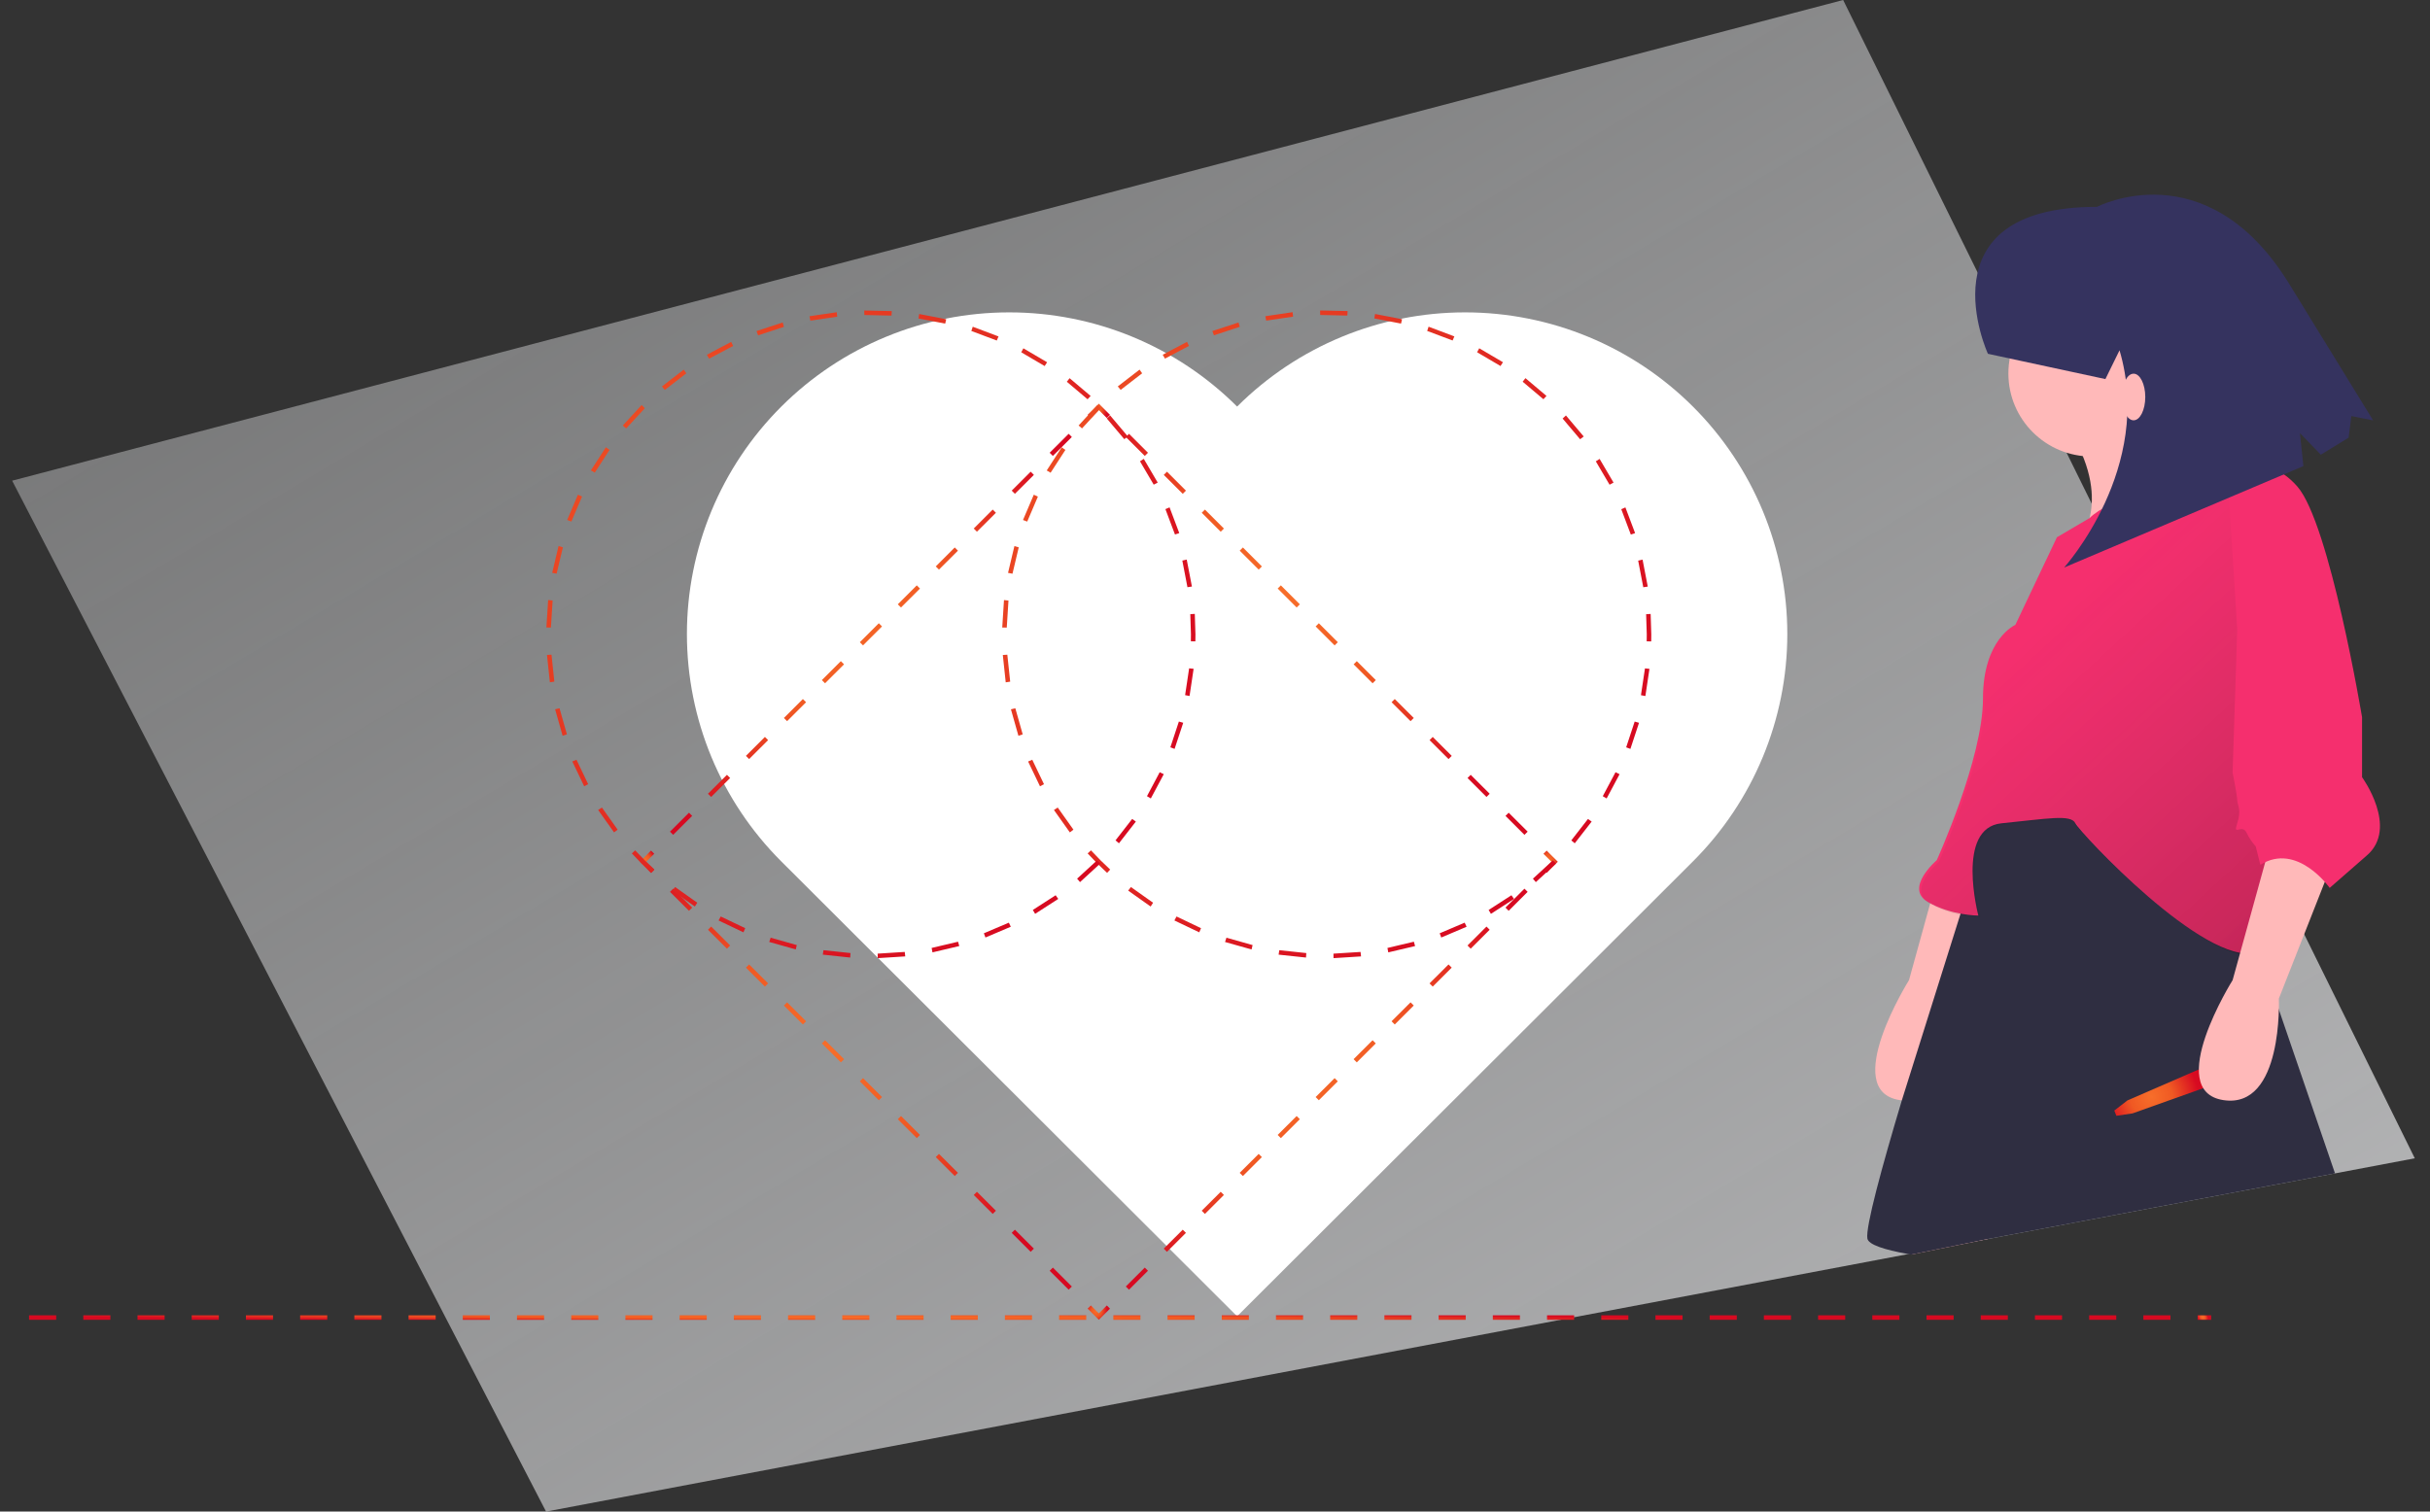 <?xml version="1.0" encoding="UTF-8"?>
<svg xmlns="http://www.w3.org/2000/svg" xmlns:xlink="http://www.w3.org/1999/xlink" xmlns:v="https://vecta.io/nano" width="630" height="392" fill="none">
  <rect width="100%" height="100%" fill="#333333" stroke="none"/>
  <path d="M3.15 124.657L141.572 392l484.485-91.615L477.853 0 3.15 124.657z" fill="url(#A)"></path>
  <path d="M320.732 105.438c15.67-15.642 36.924-24.43 59.086-24.43s43.415 8.788 59.085 24.43 24.474 36.858 24.474 58.98-8.804 43.338-24.474 58.98l-118.17 117.96-118.17-117.96c-15.67-15.642-24.474-36.858-24.474-58.98s8.804-43.337 24.474-58.98 36.924-24.43 59.086-24.43 43.415 8.788 59.085 24.43z" fill="#fff"></path>
  <path d="M168.78 226.373l.827-.826-2.07-2.066 2.07-2.066-.827-.826-2.898 2.892 2.898 2.892z" fill="url(#B)"></path>
  <path d="M277.06 334.463l.828-.827-4.922-4.913-.828.826 4.922 4.914zm-9.844-9.827l.828-.826-4.922-4.913-.828.826 4.922 4.913zm-9.844-9.826l.828-.826-4.922-4.913-.828.826 4.922 4.913zm-9.844-9.826l.828-.827-4.922-4.913-.828.827 4.922 4.913zm-9.843-9.827l.827-.826-4.92-4.913-.828.826 4.922 4.913zm-9.844-9.826l.828-.826-4.922-4.913-.828.826 4.922 4.913zm-9.844-9.826l.828-.826-4.922-4.913-.827.826 4.92 4.913zm-9.843-9.826l.828-.826-4.922-4.913-.828.826 4.922 4.913zm-9.844-9.826l.828-.826-4.922-4.914-.828.827 4.922 4.913zm-9.844-9.826l.828-.827-4.922-4.913-.828.827 4.922 4.913zm-9.844-9.827l.828-.826-4.922-4.913-.828.826 4.922 4.913z" fill="url(#C)"></path>
  <path d="M284.883 342.267l2.898-2.892-.828-.826-2.07 2.065-2.07-2.065-.828.826 2.897 2.892z" fill="url(#D)"></path>
  <path d="M292.7 334.463l4.922-4.914-.828-.826-4.922 4.913.828.827zm9.843-9.827l4.922-4.913-.827-.826-4.922 4.913.827.826zm9.844-9.826l4.922-4.913-.828-.826-4.922 4.913.828.826zm9.844-9.826l4.922-4.913-.828-.827-4.922 4.913.828.827zm9.844-9.827l4.922-4.913-.828-.826-4.922 4.913.828.826zm9.843-9.826l4.922-4.912-.828-.827-4.92 4.913.827.826zm9.844-9.825l4.922-4.914-.828-.826-4.922 4.913.828.827zm9.844-9.827l4.922-4.913-.828-.826-4.922 4.913.828.826zm9.844-9.826l4.922-4.913-.828-.827-4.922 4.914.828.826zm9.843-9.826l4.922-4.913-.828-.827-4.92 4.913.827.827zm9.844-9.827l4.922-4.913-.828-.826-4.922 4.913.828.826z" fill="url(#E)"></path>
  <path d="M400.983 226.373l2.898-2.892-2.898-2.892-.828.826 2.07 2.066-2.07 2.066.828.826z" fill="url(#F)"></path>
  <path d="M395.232 216.502l.828-.827-4.922-4.913-.828.827 4.922 4.913zm-9.844-9.827l.828-.826-4.922-4.913-.828.826 4.922 4.913zm-9.844-9.826l.828-.826-4.92-4.913-.828.826 4.92 4.913zm-9.843-9.826l.828-.826-4.922-4.913-.828.826 4.922 4.913zm-9.844-9.826l.828-.826-4.922-4.914-.828.827 4.922 4.913zm-9.844-9.826l.828-.827-4.922-4.913-.828.826 4.922 4.914zm-9.844-9.827l.828-.826-4.922-4.913-.827.826 4.92 4.913zm-9.843-9.826l.828-.826-4.922-4.913-.828.826 4.922 4.913zm-9.844-9.826l.828-.826-4.922-4.913-.828.826 4.922 4.913zm-9.844-9.826l.828-.827-4.922-4.913-.828.827 4.922 4.913zm-9.844-9.826l.828-.827-4.922-4.913-.828.826 4.922 4.914z" fill="url(#G)"></path>
  <path d="M282.814 108.414l2.07-2.066 2.07 2.066.828-.827-2.898-2.892-2.897 2.892.828.827z" fill="url(#H)"></path>
  <path d="M174.53 216.5l4.922-4.913-.828-.826-4.922 4.913.828.826zm9.844-9.826l4.922-4.913-.828-.826-4.922 4.913.828.826zm9.844-9.826l4.922-4.913-.828-.827-4.922 4.914.828.826zm9.844-9.826l4.92-4.913-.828-.827-4.92 4.914.828.826zm9.843-9.826l4.922-4.914-.828-.826-4.922 4.913.828.827zm9.844-9.827l4.922-4.913-.828-.826-4.922 4.913.828.826zm9.844-9.826l4.92-4.913-.827-.826-4.922 4.913.828.826zm9.843-9.826l4.922-4.913-.828-.826-4.922 4.913.828.826zm9.844-9.826l4.922-4.913-.828-.827-4.922 4.913.828.827zm9.844-9.826l4.922-4.913-.828-.827-4.922 4.913.828.827zm9.844-9.826l4.922-4.914-.828-.826-4.922 4.913.828.827z" fill="url(#I)"></path>
  <path d="M345.734 248.48l7.127-.45-.123-1.162-7.03.443.025 1.17zm-7.14-.153l.075-1.166-7.005-.743-.172 1.156 7.102.753zm21.332-1.345l6.95-1.64-.318-1.126-6.852 1.62.22 1.148zm-35.448-.756l.27-1.137-6.78-1.912-.366 1.11 6.875 1.938zm49.182-3.1l6.57-2.793-.504-1.055-6.478 2.754.412 1.094zm-62.742-1.344l.46-1.075-6.354-3.033-.55 1.032 6.445 3.076zm75.618-4.793l5.996-3.867-.677-.954-5.912 3.814.593 1.007zm-88.222-1.898l.636-.982-5.747-4.07-.716.923 5.827 4.128zm99.86-6.33l5.26-4.823-.827-.826-5.187 4.756.755.893zm-111.146-2.403l.793-.86-2.526-2.42-2.453-2.554-.862.79 2.487 2.6 2.56 2.452zm121.242-7.664l4.38-5.636-.955-.676-4.32 5.558.893.754zm-130.9-2.825l.926-.716-4.07-5.732-.983.635 4.127 5.813zm139.163-8.798l3.357-6.296-1.056-.505-3.3 6.208 1.01.593zm-146.906-3.16l1.033-.548-3.034-6.34-1.077.458 3.078 6.43zm153.068-9.695l2.235-6.773-1.127-.317-2.203 6.678 1.095.412zm-158.663-3.407l1.112-.365-1.913-6.765-1.138.27 1.94 6.86zm162.548-10.303l1.055-7.05-1.164-.124-1.04 6.954 1.15.22zm-165.837-3.558l1.158-.17-.742-6.992-1.17.074.753 7.09zm167.348-10.61l.02-1.826-.167-5.3-1.17.073.165 5.228-.02 1.8 1.17.025zm-167.08-3.583l.445-7.017-1.164-.123-.452 7.116 1.17.024zm165.027-10.463l1.158-.17-1.346-7-1.14.27 1.327 6.903zm-163.544-3.508l1.624-6.842-1.127-.317-1.647 6.938 1.15.22zm160.308-10.162l1.113-.364-2.514-6.672-1.077.458 2.478 6.578zm-156.486-3.36l2.763-6.468-1.057-.504-2.8 6.56 1.095.412zm150.977-9.56l1.034-.548-3.613-6.146-.984.634 3.563 6.06zm-144.907-3.116l3.825-5.905-.955-.677-3.88 6 1 .592zm137.277-8.68l.927-.715-4.606-5.45-.862.8 4.54 5.374zM280.527 111.1l4.83-5.237-.822-.832-.078.08-4.823 5.235.894.755zm119.618-7.564l.794-.86-5.454-4.608-.72.923 5.38 4.544zm-109.597-2.43l5.568-4.297-.676-.954-5.647 4.36.755.893zm98.474-6.187l.637-.98-6.157-3.62-.55 1.032 6.07 3.568zM302.03 93l6.22-3.293-.504-1.055-6.308 3.34.592 1.008zm74.568-4.684l.46-1.075-6.684-2.52-.366 1.1 6.6 2.484zm-61.87-1.36l6.692-2.2-.318-1.125-6.785 2.22.41 1.094zm48.503-3.04l.27-1.137-7.013-1.353-.173 1.156 6.916 1.334zm-34.957-.765l6.966-1.03-.122-1.162-7.065 1.045.22 1.148zm21.037-1.315l.075-1.166-7.14-.156.024 1.17 7.042.154z" fill="url(#J)"></path>
  <path d="M227.563 248.478l7.128-.45-.123-1.162-7.03.443.024 1.17zm-7.14-.152l.074-1.167-7.004-.742-.173 1.156 7.103.753zm21.33-1.346l6.95-1.64-.318-1.125-6.852 1.618.22 1.148zm-35.448-.756l.27-1.136-6.778-1.912-.366 1.1 6.874 1.938zm49.183-3.1l6.57-2.793-.504-1.055-6.478 2.755.412 1.093zm-62.742-1.343l.46-1.075-6.355-3.033-.55 1.032 6.445 3.076zm75.618-4.793l5.996-3.867-.677-.954-5.912 3.813.593 1.008zm-88.222-1.9l.636-.982-5.746-4.068-.717.923 5.827 4.127zm99.862-6.33l5.258-4.823-.828-.827-5.186 4.757.756.893zm-111.147-2.403l.793-.86-2.526-2.418-2.453-2.554-.863.79 2.488 2.59 2.56 2.453zm121.243-7.665l4.38-5.635-.954-.677-4.32 5.558.895.754zm-130.9-2.824l.927-.716-4.07-5.732-.984.634 4.127 5.814zm139.164-8.8l3.356-6.296-1.056-.504-3.3 6.208 1 .592zm-146.907-3.16l1.034-.548-3.035-6.34-1.077.458 3.078 6.43zm153.068-9.695l2.235-6.773-1.126-.318-2.204 6.68 1.095.412zm-158.663-3.407l1.113-.365-1.913-6.765-1.14.27 1.94 6.86zM308.4 180.495l1.056-7.052-1.164-.124-1.04 6.954 1.15.222zm-165.836-3.558l1.158-.172-.742-6.99-1.168.074.752 7.09zm167.347-10.61l.02-1.826-.167-5.302-1.168.073.165 5.228-.02 1.802 1.17.025zm-167.08-3.583l.446-7.017-1.164-.123-.453 7.115 1.17.025zm165.027-10.463l1.158-.17-1.346-7-1.14.268 1.328 6.904zm-163.544-3.51l1.623-6.84-1.127-.318-1.646 6.94 1.15.22zm160.308-10.16l1.113-.364-2.514-6.672-1.077.457 2.478 6.58zm-156.485-3.36l2.762-6.468-1.057-.504-2.8 6.56 1.096.412zm150.976-9.56l1.035-.548-3.614-6.147-.984.634 3.563 6.06zm-144.908-3.117l3.826-5.905-.955-.676-3.88 5.99 1.01.592zm137.278-8.68l.926-.715-4.605-5.45-.862.79 4.54 5.373zm-129.136-2.786l4.83-5.237-.822-.832-.068.068-4.834 5.246.894.755zm119.618-7.563l.794-.86-5.455-4.608-.718.923 5.38 4.545zm-109.597-2.43l5.568-4.298-.675-.954-5.647 4.358.754.894zm98.473-6.188l.637-.98-6.157-3.62-.55 1.032 6.07 3.568zm-86.99-1.92l6.22-3.292-.504-1.055-6.308 3.34.592 1.008zm74.568-4.684l.46-1.075-6.683-2.52-.367 1.1 6.6 2.484zm-61.87-1.36l6.69-2.2-.317-1.125-6.786 2.22.412 1.094zm48.5-3.04l.27-1.137-7.013-1.353-.173 1.156 6.915 1.334zm-34.956-.765l6.966-1.03-.122-1.162-7.065 1.045.22 1.148zm21.037-1.315l.076-1.166-7.142-.156.024 1.17 7.042.154z" fill="url(#K)"></path>
  <path d="M569.748 341.103h3.512v1.168h-3.512v-1.168z" fill="url(#L)"></path>
  <path d="M7.538 342.27h7.028v-1.168H7.538v1.168zm14.055 0h7.028v-1.168h-7.028v1.168zm14.055 0h7.028v-1.168h-7.028v1.168zm14.055 0h7.028v-1.168h-7.028v1.168zm14.056 0h7.028v-1.168H63.76v1.168zm14.055 0h7.028v-1.168h-7.028v1.168zm14.055 0h7.028v-1.168H91.87v1.168zm14.055 0h7.028v-1.168h-7.028v1.168zm14.055 0h7.028v-1.168h-7.028v1.168zm14.056 0h7.027v-1.168h-7.027v1.168zm14.055 0h7.028v-1.168H148.1v1.168zm14.055 0h7.028v-1.168h-7.028v1.168zm14.055 0h7.028v-1.168H176.2v1.168zm14.055 0h7.028v-1.168h-7.028v1.168zm14.056 0h7.028v-1.168h-7.028v1.168zm14.055 0h7.028v-1.168h-7.028v1.168zm14.055 0h7.028v-1.168h-7.028v1.168zm14.055 0h7.028v-1.168h-7.028v1.168zm14.056 0h7.028v-1.168h-7.028v1.168zm14.055 0h7.028v-1.168h-7.028v1.168zm14.055 0h7.028v-1.168h-7.028v1.168zm14.055 0h7.028v-1.168h-7.028v1.168zm14.056 0h7.027v-1.168h-7.027v1.168zm14.055 0h7.028v-1.168h-7.028v1.168zm14.055 0h7.028v-1.168h-7.028v1.168zm14.055 0h7.028v-1.168h-7.028v1.168zm14.056 0H380v-1.168h-7.027v1.168zm14.055 0h7.028v-1.168h-7.028v1.168zm14.055 0h7.028v-1.168h-7.028v1.168zm14.056 0h7.027v-1.168h-7.027v1.168zm14.055 0h7.027v-1.168h-7.027v1.168zm14.055 0h7.028v-1.168h-7.028v1.168zm14.055 0h7.028v-1.168h-7.028v1.168zm14.056 0h7.027v-1.168h-7.027v1.168zm14.055 0h7.027v-1.168h-7.027v1.168zm14.055 0h7.028v-1.168h-7.028v1.168zm14.055 0h7.028v-1.168h-7.028v1.168zm14.055 0h7.028v-1.168h-7.028v1.168zm14.056 0h7.027v-1.168h-7.027v1.168zm14.055 0h7.028v-1.168h-7.028v1.168z" fill="url(#M)"></path>
  <g fill="#ffb9b9">
    <path d="M495.492 325.362l-.088-.27-1.68-5.102 21.696 1.315-19.928 4.056z"></path>
    <use xlink:href="#P"></use>
    <path d="M542.268 118.388c-11.915 0-21.575-9.642-21.575-21.536s9.66-21.536 21.575-21.536 21.575 9.642 21.575 21.536-9.66 21.536-21.575 21.536z"></path>
    <path d="M558.45 103.433s7.192 23.93 11.986 23.93-32.362 14.357-32.362 14.357 9.59-9.57 0-27.518l20.376-10.768z"></path>
  </g>
  <path d="M495.49 325.362l-.784-.14c-6.3-1.134-10.316-2.472-10.573-4.033-.498-2.986 3.776-18.607 8.933-35.83l15.228-48.417 1.013-3.097 4.794-29.91 58.73 15.556 8.4 14.353 1.785 5.2v.006l22.358 65.242-89.947 17.01-19.928 4.056z" fill="#2f2e41"></path>
  <path d="M551.545 285.383l-3.4 2.623.544 1.355 4.194-.622 19.436-6.926-1.865-4.644-18.92 8.214z" fill="url(#N)"></path>
  <path d="M563.244 124.97s-16.62 4.405-21.495 9.382l-8.47 4.976-10.787 22.733s-8.39 3.59-8.39 19.143-11.986 41.877-11.986 41.877-8.4 7.178-2.397 10.768 13.185 3.59 13.185 3.59-5.993-22.733 5.993-23.93 17.98-2.393 19.177 0 33.56 37.1 46.746 33.5 5.993-39.483 5.993-39.483l-10.788-83.753s-8.4-1.196-13.184 0-3.596 1.196-3.596 1.196z" fill="#f52f6e"></path>
  <path opacity=".2" d="M563.787 125.4s-16.62 4.405-21.495 9.38l-8.47 4.977-10.788 22.732s-8.4 3.6-8.4 19.144-11.986 41.876-11.986 41.876-8.4 7.18-2.397 10.768 13.185 3.6 13.185 3.6-5.993-22.733 5.993-23.93 17.98-2.392 19.177 0 33.56 37.09 46.746 33.502 5.993-39.484 5.993-39.484l-10.788-83.752s-8.4-1.197-13.184 0-3.596 1.196-3.596 1.196z" fill="url(#O)"></path>
  <use xlink:href="#P" x="83.9" fill="#ffb9b9"></use>
  <path d="M577.626 124.97l2.397-1.196s7.19-7.18 15.582 2.393 16.78 59.823 16.78 59.823v15.554s9.59 13.16 1.2 20.34l-9.59 8.375s-8.4-11.964-17.98-5.982l-1.2-4.786c-.97-1.073-1.778-2.282-2.397-3.59-1.2-2.393-3.596 1.196-2.397-2.393s0-4.786 0-5.983-1.2-7.178-1.2-7.178l1.2-37.09-2.397-38.287z" fill="#f52f6e"></path>
  <path d="M515.386 91.75s-17.527-38.145 28.28-38.104c0 0 28.103-14.737 49.504 19.44l22.084 35.934-5.643-1.12-.716 5.607-7.2 4.41-5.415-5.586.895 8.55-62.034 26.298s23.388-25.852 14.366-56.333l-3.662 7.462-30.46-6.557z" fill="#35335f"></path>
  <path d="M553.153 109c-1.672 0-3.028-2.707-3.028-6.046s1.356-6.046 3.028-6.046 3.03 2.707 3.03 6.046-1.356 6.046-3.03 6.046z" fill="#ffb9b9"></path>
  <defs>
    <linearGradient id="A" x1="51.216" y1="-123.48" x2="460.818" y2="564.592" xlink:href="#Q">
      <stop stop-color="#eeeff1" stop-opacity=".26"></stop>
      <stop offset="1" stop-color="#eeeff1" stop-opacity=".76"></stop>
    </linearGradient>
    <radialGradient id="B" cx="0" cy="0" r="1" gradientTransform="translate(167.319 222.944) rotate(63.905) scale(3.267 2.678)" xlink:href="#Q">
      <stop stop-color="#f76e2a"></stop>
      <stop offset=".447" stop-color="#f05923"></stop>
      <stop offset="1" stop-color="#d70a21"></stop>
    </radialGradient>
    <radialGradient id="C" cx="0" cy="0" r="1" gradientTransform="translate(213.888 272.804) rotate(52.696) scale(66.309 66.34)" xlink:href="#Q">
      <stop stop-color="#f76e2a"></stop>
      <stop offset=".447" stop-color="#f05923"></stop>
      <stop offset="1" stop-color="#d70a21"></stop>
    </radialGradient>
    <radialGradient id="D" cx="0" cy="0" r="1" gradientTransform="translate(284.221 340.063) rotate(40.153) scale(2.924 2.991)" xlink:href="#Q">
      <stop stop-color="#f76e2a"></stop>
      <stop offset=".447" stop-color="#f05923"></stop>
      <stop offset="1" stop-color="#d70a21"></stop>
    </radialGradient>
    <radialGradient id="E" cx="0" cy="0" r="1" gradientTransform="translate(332.059 272.804) rotate(52.696) scale(66.309 66.34)" xlink:href="#Q">
      <stop stop-color="#f76e2a"></stop>
      <stop offset=".447" stop-color="#f05923"></stop>
      <stop offset="1" stop-color="#d70a21"></stop>
    </radialGradient>
    <radialGradient id="F" cx="0" cy="0" r="1" gradientTransform="translate(401.592 222.944) rotate(63.905) scale(3.267 2.678)" xlink:href="#Q">
      <stop stop-color="#f76e2a"></stop>
      <stop offset=".447" stop-color="#f05923"></stop>
      <stop offset="1" stop-color="#d70a21"></stop>
    </radialGradient>
    <radialGradient id="G" cx="0" cy="0" r="1" gradientTransform="translate(332.059 154.844) rotate(52.695) scale(66.309 66.34)" xlink:href="#Q">
      <stop stop-color="#f76e2a"></stop>
      <stop offset=".447" stop-color="#f05923"></stop>
      <stop offset="1" stop-color="#d70a21"></stop>
    </radialGradient>
    <radialGradient id="H" cx="0" cy="0" r="1" gradientTransform="translate(284.221 106.209) rotate(40.157) scale(2.924 2.991)" xlink:href="#Q">
      <stop stop-color="#f76e2a"></stop>
      <stop offset=".447" stop-color="#f05923"></stop>
      <stop offset="1" stop-color="#d70a21"></stop>
    </radialGradient>
    <radialGradient id="I" cx="0" cy="0" r="1" gradientTransform="translate(213.888 154.843) rotate(52.695) scale(66.309 66.34)" xlink:href="#Q">
      <stop stop-color="#f76e2a"></stop>
      <stop offset=".447" stop-color="#f05923"></stop>
      <stop offset="1" stop-color="#d70a21"></stop>
    </radialGradient>
    <radialGradient id="J" cx="0" cy="0" r="1" gradientTransform="translate(324.745 148.895) rotate(52.696) scale(107.094 107.145)" xlink:href="#Q">
      <stop stop-color="#f76e2a"></stop>
      <stop offset=".447" stop-color="#f05923"></stop>
      <stop offset="1" stop-color="#d70a21"></stop>
    </radialGradient>
    <radialGradient id="K" cx="0" cy="0" r="1" gradientTransform="translate(206.575 148.895) rotate(52.696) scale(107.095 107.145)" xlink:href="#Q">
      <stop stop-color="#f76e2a"></stop>
      <stop offset=".447" stop-color="#f05923"></stop>
      <stop offset="1" stop-color="#d70a21"></stop>
    </radialGradient>
    <radialGradient id="L" cx="0" cy="0" r="1" gradientTransform="translate(571.102 341.578) rotate(23.63) scale(1.479 1.127)" xlink:href="#Q">
      <stop stop-color="#f76e2a"></stop>
      <stop offset=".447" stop-color="#f05923"></stop>
      <stop offset="1" stop-color="#d70a21"></stop>
    </radialGradient>
    <radialGradient id="M" cx="0" cy="0" r="1" gradientTransform="translate(221.679 341.578) rotate(0.159) scale(214.142 1.23)" xlink:href="#Q">
      <stop stop-color="#f76e2a"></stop>
      <stop offset=".447" stop-color="#f05923"></stop>
      <stop offset="1" stop-color="#d70a21"></stop>
    </radialGradient>
    <radialGradient id="N" cx="0" cy="0" r="1" gradientTransform="translate(557.79 284.458) rotate(-31.46) scale(12.179 12.611)" xlink:href="#Q">
      <stop stop-color="#f76e2a"></stop>
      <stop offset=".447" stop-color="#f05923"></stop>
      <stop offset="1" stop-color="#d70a21"></stop>
    </radialGradient>
    <linearGradient id="O" x1="593.236" y1="240.169" x2="517.607" y2="158.321" xlink:href="#Q">
      <stop></stop>
      <stop offset=".907" stop-color="#1e212c" stop-opacity="0"></stop>
    </linearGradient>
    <path id="P" d="M520.096 225.473l-13.185 33.5s1.2 28.715-14.383 26.322 2.397-31.108 2.397-31.108l9.59-34.698s11.986-2.393 15.582 5.983z"></path>
    <linearGradient id="Q" gradientUnits="userSpaceOnUse"></linearGradient>
  </defs>
</svg>
